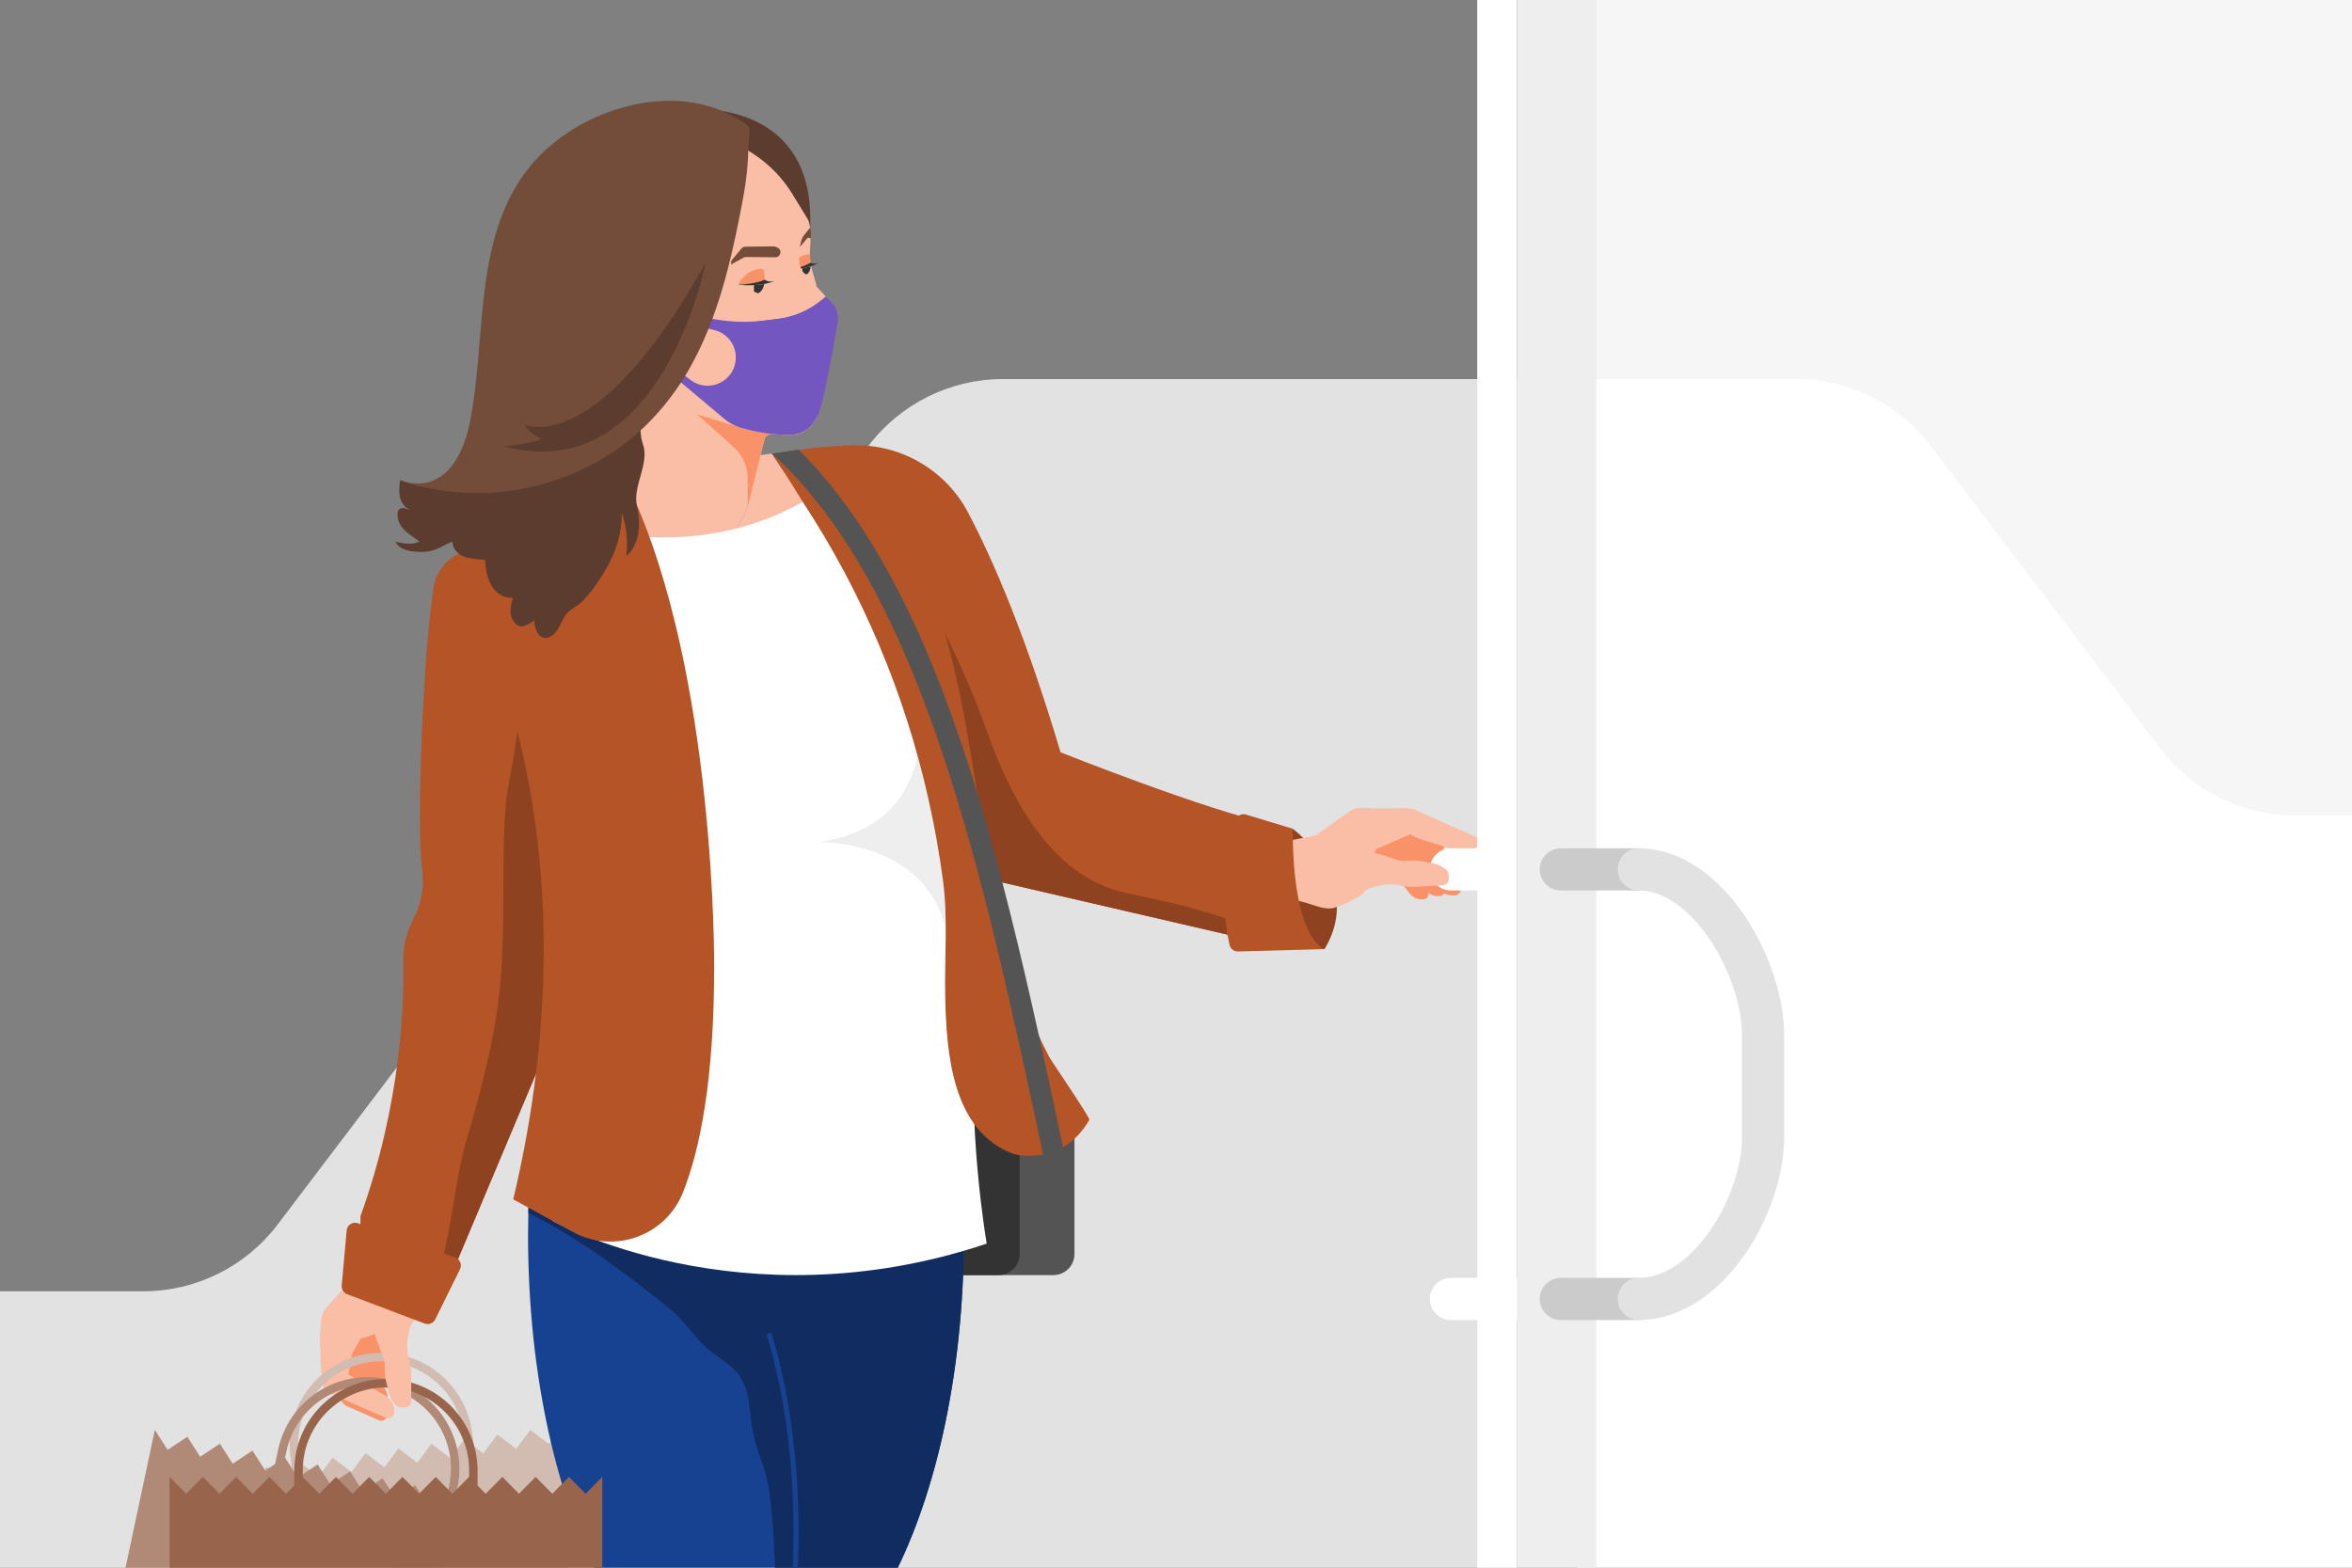 <svg width="558" height="372" viewBox="0 0 558 372" fill="none" xmlns="http://www.w3.org/2000/svg">
<rect x="0" y="0" width="558" height="372" fill="#808080" stroke="none"/>
<g clip-path="url(#clip0)">
<path d="M671.511 -11.91H364.952V193.517H671.511V-11.91Z" fill="#F6F6F6"/>
<path d="M-7.734 306.413H33.983C46.496 306.413 58.288 300.557 65.851 290.588L206.054 105.774C213.617 95.805 225.409 89.949 237.922 89.949H359.88V375.456H-7.734V306.413Z" fill="#E2E2E2"/>
<path d="M671.511 306.413V193.517H544.444C531.931 193.517 520.139 187.661 512.576 177.692L458.018 105.775C450.455 95.806 438.663 89.95 426.15 89.95H374.192V375.457H496.1H671.509H671.804V306.413H671.511Z" fill="white"/>
<path d="M39.826 351.384L44.291 354.795L47.641 350.285L52.105 353.697L55.458 349.187L59.922 352.599L63.274 348.088L67.739 351.5L71.092 346.99L75.557 350.401L78.91 345.891L83.376 349.302L86.728 344.792L91.189 348.204L94.541 343.694L99.005 347.106L102.359 342.595L106.824 346.007L110.177 341.496L114.646 344.908L118.001 340.397L122.469 343.808L125.823 339.297L130.291 342.709L133.647 338.198L138.122 341.608L141.484 337.097L154.003 426.175L52.345 440.463L39.826 351.384Z" fill="#D2BBB0"/>
<path d="M150 77.425L148.982 115.187L156.677 136.88L163.713 133.391L167.274 131.625C172.523 129.022 176.367 124.248 177.79 118.564L181.317 104.473L183.254 96.735L150 77.425Z" fill="#FABDA5"/>
<path d="M306.69 196.654C306.69 196.654 323.888 209.237 314.237 225.221L305.836 223.866L301.693 198.614L306.69 196.654Z" fill="#8E421F"/>
<path d="M339.992 202.811C339.992 202.811 341.929 202.951 342.73 200.934C342.73 200.934 343.173 199.766 341.772 198.714L335.943 195.44L324.645 200.318L323.808 204.488L339.992 202.811Z" fill="#FA9269"/>
<path d="M334.559 201.784L334.345 200.778L332.967 200.465L331.24 197.317L338.605 196.803C338.664 196.896 338.73 196.984 338.786 197.08L346.379 210.277C346.656 210.758 346.633 211.355 346.321 211.814C346.071 212.182 345.665 212.415 345.221 212.445L344.906 212.467C344.104 212.522 343.302 212.353 342.591 211.978C342.008 211.672 341.502 211.237 341.112 210.706L334.559 201.784Z" fill="#FA9269"/>
<path d="M342.605 210.778L335.882 200.55C335.425 199.855 334.817 199.273 334.104 198.847L328.262 195.362C327.996 195.203 327.755 195.005 327.548 194.775C326.955 194.115 326.107 193.748 325.224 193.756L331.376 203.545L332.497 203.73L332.716 204.527L338.402 211.373C338.74 211.78 339.167 212.105 339.649 212.323C340.238 212.589 340.889 212.687 341.53 212.604L341.782 212.572C342.137 212.527 342.451 212.32 342.634 212.013C342.861 211.63 342.85 211.15 342.605 210.778Z" fill="#FA9269"/>
<path d="M338.731 211.594L332.266 201.201C331.827 200.495 331.234 199.898 330.531 199.455L324.778 195.825C324.516 195.66 324.28 195.456 324.079 195.22C323.503 194.545 322.664 194.157 321.781 194.143L327.686 204.083L328.802 204.296L329.001 205.099L334.514 212.085C334.842 212.501 335.26 212.836 335.737 213.066C336.319 213.347 336.968 213.461 337.611 213.394L337.863 213.368C338.219 213.331 338.538 213.133 338.729 212.831C338.965 212.453 338.967 211.973 338.731 211.594Z" fill="#FA9269"/>
<path d="M325.234 204.153L321.227 210.322L311.491 214.676L305.314 203.098C305.314 203.098 320.231 192.479 320.235 192.476C321.443 191.616 323.09 191.666 324.5 191.76C327.373 191.953 330.201 191.847 333.075 191.75C334.108 191.715 335.136 191.915 336.081 192.335L349.997 198.513C350.504 198.738 350.838 199.233 350.857 199.788C350.872 200.233 350.682 200.66 350.341 200.946L350.099 201.149C349.484 201.666 348.737 202.003 347.941 202.12C347.29 202.216 346.625 202.163 345.997 201.965L336.423 198.938C335.777 198.733 335.181 198.394 334.676 197.941L326.429 201.521C326.164 202.454 325.762 203.341 325.234 204.153Z" fill="#FABDA5"/>
<path d="M305.78 213.456L290.657 213.126L290.99 197.882L306.124 199.405L312.109 198.261L311.698 213.508L305.78 213.456Z" fill="#FABDA5"/>
<path d="M311.379 208.265L311.99 209.429L315.513 205.543C317.044 203.855 318.969 202.591 321.102 201.839C321.102 201.839 323.744 211.279 323.744 211.28C324.081 212.486 317.458 215.16 316.616 215.391C314.418 215.995 312.391 214.954 310.304 214.37C308.322 213.816 306.34 213.261 304.357 212.707L298.236 213.292L290.655 213.127L311.379 208.265Z" fill="#FABDA5"/>
<path d="M344.219 206.295H353.469" stroke="white" stroke-width="10" stroke-miterlimit="10" stroke-linecap="round"/>
<path d="M320.607 201.066C321.112 201.16 327.252 202.672 327.745 202.831L331.36 203.994C332.077 204.225 332.832 204.321 333.584 204.277L335.196 204.183C335.662 204.156 336.129 204.182 336.589 204.261L339.794 204.814C341.057 205.032 342.23 205.609 343.172 206.478C343.464 206.747 343.64 207.118 343.663 207.514L343.717 208.437C343.741 208.842 343.603 209.24 343.333 209.543C343.063 209.846 342.684 210.03 342.279 210.054L335.889 210.428C334.76 210.494 333.627 210.401 332.524 210.153C330.648 209.73 328.699 209.761 326.838 210.243L325.048 210.706C324.726 210.789 322.97 211.999 322.646 212.064L320.607 201.066Z" fill="#FABDA5"/>
<path d="M249.912 257.263H221.714C218.953 257.263 216.714 259.502 216.714 262.263V297.569C216.714 300.33 218.953 302.569 221.714 302.569H249.912C252.673 302.569 254.912 300.33 254.912 297.569V262.263C254.912 259.502 252.673 257.263 249.912 257.263Z" fill="#545454"/>
<path d="M236.912 257.263H208.714C205.953 257.263 203.714 259.502 203.714 262.263V297.569C203.714 300.33 205.953 302.569 208.714 302.569H236.912C239.673 302.569 241.912 300.33 241.912 297.569V262.263C241.912 259.502 239.673 257.263 236.912 257.263Z" fill="#333333"/>
<path d="M228.674 293.208C228.674 285.972 228.341 278.903 227.713 272.057H126.241C125.613 278.902 125.28 285.972 125.28 293.208C125.28 326.58 132.283 356.472 143.335 376.621H210.619C221.671 356.472 228.674 326.58 228.674 293.208Z" fill="#174291"/>
<path d="M228.674 293.208C228.674 285.972 228.341 278.903 227.713 272.057H126.241C125.769 277.197 125.464 282.464 125.341 287.833C136.634 293.302 149.062 302.52 158.877 310.552C161.801 312.945 163.855 315.836 166.422 318.666C168.983 321.49 172.83 323.101 175.088 326.029C178.247 330.127 177.603 334.817 178.695 340.143C179.703 345.055 181.839 348.844 182.489 353.725C183.486 361.205 183.766 368.889 184.067 376.62H210.618C221.671 356.472 228.674 326.58 228.674 293.208Z" fill="#102C60"/>
<path d="M188.376 376.621C188.376 376.621 191.372 345.998 182.566 316.901" stroke="#174291" stroke-width="1.215" stroke-miterlimit="10" stroke-linecap="round"/>
<path d="M85.321 331.237C85.321 331.237 85.239 333.177 83.144 333.743C83.144 333.743 81.933 334.05 81.048 332.538L78.459 326.374L84.592 315.706L88.83 315.35L85.321 331.237Z" fill="#FA9269"/>
<path d="M91.876 335.324C91.848 334.521 91.597 333.741 91.152 333.071C90.787 332.523 90.303 332.064 89.735 331.731L82.887 327.712L82.199 333.604L89.85 337.012C90.357 337.238 90.948 337.154 91.372 336.797C91.712 336.51 91.902 336.083 91.887 335.638L91.876 335.324Z" fill="#FA9269"/>
<path d="M89.56 333.549L81.884 324.015C81.363 323.368 80.995 322.61 80.808 321.8L79.281 315.171C79.211 314.869 79.097 314.579 78.941 314.311C78.495 313.544 78.405 312.625 78.683 311.786L86.116 320.641L85.949 321.764L86.641 322.217L91.415 329.727C91.699 330.174 91.878 330.679 91.937 331.206C92.01 331.848 91.903 332.498 91.628 333.083L91.52 333.313C91.368 333.637 91.075 333.873 90.727 333.953C90.293 334.054 89.84 333.897 89.56 333.549Z" fill="#FA9269"/>
<path d="M94.191 330.985L84.602 323.377C83.951 322.86 83.425 322.203 83.065 321.454L80.114 315.324C79.98 315.045 79.804 314.787 79.593 314.56C78.988 313.91 78.699 313.034 78.785 312.154L87.987 319.153L88.072 320.286L88.847 320.575L95.159 326.848C95.535 327.221 95.82 327.675 95.994 328.175C96.207 328.785 96.246 329.443 96.107 330.074L96.052 330.322C95.975 330.671 95.742 330.966 95.419 331.121C95.017 331.315 94.54 331.262 94.191 330.985Z" fill="#FA9269"/>
<path d="M94.203 319.875L99.917 305.869L85.799 300.109L81.175 314.6L77.744 319.636L91.896 325.325L94.203 319.875Z" fill="#FA9269"/>
<path d="M83.8 320.023L75.935 316.928C75.935 316.928 75.917 324.053 76.343 326.099C76.455 326.635 76.634 329.157 76.867 329.648L82.65 326.134L83.8 320.023Z" fill="#FABDA5"/>
<path d="M93.531 334.71C93.495 333.907 93.238 333.129 92.786 332.464C92.416 331.919 91.928 331.465 91.356 331.137L82.65 326.134C82.062 325.797 81.409 325.588 80.734 325.522L80.666 325.325L76.867 329.648C77.109 330.155 77.109 330.155 77.555 330.349L91.519 336.417C92.028 336.638 92.619 336.549 93.04 336.188C93.378 335.898 93.563 335.47 93.544 335.025L93.531 334.71Z" fill="#FABDA5"/>
<path d="M88.335 316.728L94.921 313.45L100.358 304.273L89.559 296.817C89.559 296.817 77.309 310.427 77.306 310.43C76.314 311.532 76.177 313.174 76.11 314.586C76.073 315.372 76.01 316.151 75.936 316.928L83.762 320.776L85.587 317.616C86.541 317.458 87.469 317.159 88.335 316.728Z" fill="#FABDA5"/>
<path d="M93.92 301.685L95.119 302.225L91.452 305.976C89.859 307.606 88.714 309.604 88.091 311.778C88.091 311.778 97.673 313.846 97.674 313.847C98.898 314.111 101.168 307.338 101.348 306.484C101.819 304.253 100.657 302.293 99.948 300.245C99.275 298.3 98.602 296.355 97.929 294.409L98.144 288.264L97.522 280.707L93.92 301.685Z" fill="#FABDA5"/>
<path d="M113.869 360.415L72.799 366.187L69.913 345.652C68.319 334.311 76.221 323.825 87.562 322.231C98.903 320.637 109.389 328.539 110.983 339.88L113.869 360.415Z" stroke="#D2BBB0" stroke-width="2" stroke-miterlimit="10"/>
<path d="M103.223 373.11L62.655 364.487L66.966 344.203C69.347 333.001 80.359 325.849 91.561 328.231C102.763 330.612 109.914 341.624 107.533 352.826L103.223 373.11Z" stroke="#B18977" stroke-width="2" stroke-miterlimit="10"/>
<path d="M36.734 339.299L39.763 344.032L44.453 340.94L47.481 345.673L52.174 342.581L55.202 347.314L59.895 344.222L62.924 348.955L67.617 345.863L70.646 350.597L75.34 347.505L78.369 352.238L83.062 349.146L86.087 353.879L90.78 350.787L93.807 355.52L98.501 352.428L101.53 357.161L106.224 354.07L109.256 358.803L113.952 355.712L116.984 360.446L121.679 357.355L124.71 362.088L129.406 358.997L132.445 363.732L137.148 360.643L118.445 448.631L18.031 427.287L36.734 339.299Z" fill="#B18977"/>
<path d="M112.299 369.705H70.825V348.968C70.825 337.515 80.109 328.231 91.562 328.231C103.015 328.231 112.299 337.515 112.299 348.968V369.705V369.705Z" stroke="#99644C" stroke-width="2" stroke-miterlimit="10"/>
<path d="M87.29 311.331C87.415 311.83 89.294 317.867 89.482 318.35L90.861 321.889C91.135 322.591 91.276 323.338 91.277 324.092L91.279 325.707C91.281 326.173 91.335 326.638 91.442 327.092L92.186 330.258C92.48 331.505 93.128 332.641 94.051 333.529C94.337 333.804 94.718 333.957 95.115 333.956L96.04 333.954C96.446 333.953 96.835 333.791 97.121 333.504C97.407 333.217 97.568 332.827 97.567 332.421L97.555 326.02C97.553 324.889 97.392 323.764 97.077 322.678C96.542 320.831 96.454 318.884 96.823 316.997L97.178 315.182C97.242 314.856 98.343 313.03 98.388 312.702L87.29 311.331Z" fill="#FABDA5"/>
<path d="M139.08 157.39L109.355 131.088C108.283 131.643 102.5 142.072 102.5 142.072C100.421 156.78 98.757 196.032 100.127 205.911C100.702 210.053 100.042 214.271 98.133 217.992L97.883 218.479C96.357 221.452 95.6 224.752 95.678 228.093C95.908 237.961 95.221 261.719 85.516 288.596V296.557C92.078 299.415 99.118 301.831 106.555 303.775L135.931 233.921L139.08 157.39Z" fill="#B45427"/>
<path d="M119.878 192.502C118.976 206.606 120.006 220.814 118.549 234.884C117.314 246.805 114.23 258.424 110.855 269.892C107.727 280.523 107.349 291.764 103.88 302.305C103.305 304.053 102.527 305.709 101.719 307.356L104.681 308.231L135.931 233.92L139.079 157.39L129.263 148.704C125.312 152.603 123.35 158.705 123.35 164.792C123.35 172.218 121.857 179.612 120.54 186.892C120.202 188.767 119.997 190.635 119.878 192.502Z" fill="#8E421F"/>
<path d="M82.244 291.973L81.072 305.06C80.992 305.954 81.517 306.792 82.357 307.109L100.755 314.063C101.718 314.427 102.8 314.001 103.255 313.078L109.137 301.168C109.668 300.092 109.139 298.794 108.008 298.396L84.9 290.265C83.669 289.832 82.36 290.674 82.244 291.973Z" fill="#B45427"/>
<path d="M196.35 121.731L190.209 118.313L183.101 107.649L175.235 108.596L177.789 118.564C176.366 124.248 172.523 129.022 167.274 131.625L163.713 133.391L162.685 136.123L196.35 121.731Z" fill="#FABDA5"/>
<path d="M191.424 88.546L191.296 85.956C188.345 85.321 185.274 86.167 182.376 86.119C181.983 89.464 188.556 90.203 190.645 89.996C190.807 89.54 191.212 88.527 191.424 88.546Z" fill="#5F6368"/>
<path d="M191.796 86.756C191.796 85.985 191.877 83.178 191.877 83.178C190.616 83.26 189.196 83.08 187.985 83.458C186.741 83.846 185.653 83.702 184.171 84.317C183.72 84.504 180.619 85.614 181.284 86.207C181.804 86.673 191.292 87.133 191.796 86.756Z" fill="white"/>
<path d="M162.384 25.917C162.384 25.917 193.519 22.43 192.206 53.987L165.986 51L162.384 25.917Z" fill="#5C3C2E"/>
<path d="M192.206 53.986C192.206 53.986 192.367 55.711 192.286 57.404C192.21 58.977 192.013 60.651 192.266 62.218C192.608 64.337 193.447 66.324 193.847 68.497C194.224 70.546 193.401 71.965 191.224 72.41C185.617 73.555 181.823 67.806 181.565 62.9C181.46 60.896 181.915 58.991 182.325 57.039C182.615 55.657 182.826 54.245 183.83 53.178C184.823 52.122 186.349 51.394 187.75 51.039C189.094 50.697 190.652 52.587 192.206 53.986Z" fill="#FABDA5"/>
<path d="M192.312 62.54L192.151 60.358C188.558 60.302 187.4 63.951 187.4 63.951C190.764 63.4 192.19 62.506 192.312 62.54Z" fill="#FA9269"/>
<path d="M194.323 62.298C194.323 62.298 193.21 62.873 192.284 62.329C192.284 62.329 190.764 63.401 187.4 63.952C187.4 63.951 191.69 63.945 194.323 62.298Z" fill="#333333"/>
<path d="M190.345 63.662V64.808L191.372 65.107C192.035 64.691 192.277 63.957 192.319 63.189C191.654 63.401 190.977 63.552 190.345 63.662Z" fill="#333333"/>
<path d="M182.307 100.518L182.817 98.48L161.143 94.496L174.083 106.142C176.19 108.038 177.393 110.74 177.393 113.575V120.147L179.645 111.148L181.307 104.507C181.545 103.556 182.438 102.909 183.413 103.005C184.812 103.142 186.219 103.205 187.628 103.191C189.489 103.172 191.246 102.33 192.501 100.956L192.571 100.88C192.676 100.765 192.766 100.637 192.865 100.516H182.307V100.518Z" fill="#FA9269"/>
<path d="M153.072 79.209L161.309 95.334C161.996 96.678 163.2 97.684 164.645 98.121L175.872 101.514C179.683 102.666 183.647 103.231 187.627 103.192C189.452 103.174 191.187 102.398 192.417 101.05L192.618 100.83C193.895 99.431 194.506 97.55 194.297 95.668C194.183 94.644 193.829 93.661 193.266 92.799C193.266 92.799 192.565 92.591 192.949 90.86C192.949 90.86 193.833 88.706 191.794 87.821C191.794 87.821 186.024 88.86 182.332 85.706C182.332 85.706 184.332 83.783 193.14 83.975C193.14 83.975 195.149 82.975 194.337 81.783C194.337 81.783 193.448 80.668 193.986 78.975L197.202 77.155C198.885 76.203 199.241 73.931 197.93 72.51L190.776 64.83C190.153 64.161 189.758 63.311 189.651 62.403C189.449 60.682 189.618 58.763 189.929 57.941C190.212 57.192 190.76 56.606 191.264 56.166C191.745 55.746 192.165 54.864 192.205 53.987C192.205 53.987 191.961 52.535 191.684 52.082L187.976 46.021C185.678 42.265 182.582 39.062 178.906 36.637L173.409 33.01L153.072 79.209Z" fill="#FABDA5"/>
<path d="M191.052 76.878C190.765 76.913 190.429 76.961 190.184 77.127C190.018 77.24 189.846 77.431 189.96 77.642C190.509 78.656 192.245 77.92 192.899 77.465C193.07 77.346 193.248 77.277 193.43 77.181C193.554 77.116 193.556 76.879 193.387 76.876C193.338 76.875 191.66 76.803 191.052 76.878Z" fill="#FA9269"/>
<path d="M173.419 62.769L176.395 61.132C176.576 61.032 176.78 60.981 176.987 60.983L183.948 61.047C184.745 61.054 185.33 60.299 185.122 59.529C185.023 59.163 184.758 58.864 184.406 58.724L183.967 58.549C183.821 58.49 183.664 58.461 183.506 58.463L176.822 58.536C176.468 58.54 176.134 58.699 175.908 58.972L173.5 61.876L173.419 62.769Z" fill="#744C3A"/>
<path d="M181.394 66.581C181.469 65.166 181.144 63.826 181.144 63.826C176.997 63.501 175.127 67.566 175.127 67.566C179.355 67.404 181.248 66.52 181.394 66.581Z" fill="#FA9269"/>
<path d="M183.909 66.59C183.909 66.59 182.464 67.185 181.406 66.372C181.406 66.372 179.355 67.403 175.127 67.566C175.127 67.566 180.412 68.217 183.909 66.59Z" fill="#333333"/>
<path d="M178.873 67.658V69.181L179.843 69.599C180.723 69.188 181.134 68.321 181.304 67.381C180.479 67.535 179.648 67.618 178.873 67.658Z" fill="#333333"/>
<path d="M190.136 57.019L189.754 58.601C190.064 58.24 190.375 57.878 190.685 57.517C190.92 57.243 191.136 56.93 191.384 56.658C191.51 56.52 191.606 56.4 191.806 56.415C191.985 56.428 192.148 56.533 192.317 56.586C192.473 55.68 192.498 54.841 192.206 53.986L190.651 55.958C190.406 56.271 190.23 56.633 190.136 57.019Z" fill="#744C3A"/>
<path d="M184.605 88.861C186.78 90.503 189.483 91.287 192.207 91.287H192.879C192.897 91.152 192.915 91.019 192.95 90.86C192.95 90.86 193.834 88.706 191.795 87.821C191.795 87.821 186.025 88.86 182.333 85.706C182.45 86.891 183.428 87.972 184.605 88.861Z" fill="#FA9269"/>
<path d="M190.327 81.595C187.736 82.501 182.779 84.39 182.348 85.692C182.504 85.554 184.675 83.79 193.141 83.974C193.141 83.974 195.15 82.974 194.338 81.782C194.338 81.782 194.264 81.682 194.173 81.513L193.428 81.37C192.392 81.171 191.324 81.247 190.327 81.595Z" fill="#FA9269"/>
<path d="M131.042 289.676C131.042 289.676 175.826 314.634 234.091 295.102C234.091 295.102 229.138 266.539 231.647 241.452L225.626 187.767L208.567 127.559L200.038 112.005C200.038 112.005 180.972 132.074 145.349 126.555L131.042 289.676Z" fill="white"/>
<path d="M217.714 165.273C217.714 165.273 224.463 195.473 194.115 199.872C194.115 199.872 222.923 198.772 225.342 225.822L225.626 187.767L217.714 165.273Z" fill="#EEEEEE"/>
<path d="M228.674 207.287L301.736 224.221V195.547C286.502 192.427 251.612 178.516 251.612 178.516C243.499 151.263 235.827 133.295 229.676 121.634C224.155 111.168 212.986 104.944 201.179 105.724C200.613 105.761 200.047 105.801 199.48 105.843L215.739 152.873L228.674 207.287Z" fill="#B45427"/>
<path d="M228.674 207.287L301.736 224.221V221.852C297.751 220.432 293.753 219.018 289.742 217.626C282.184 215.005 274.549 213.499 266.921 211.836C249.773 208.096 240.059 189.98 234.639 174.852C231.205 165.267 227.156 155.859 222.437 146.834C219.671 141.545 215.708 137.134 210.906 133.616C210.088 133.017 209.269 132.391 208.449 131.787L215.739 152.874L228.674 207.287Z" fill="#8E421F"/>
<path d="M200.294 135.695C206.325 147.002 211.325 158.854 215.231 171.06C219.163 183.35 221.98 195.989 223.701 208.776C224.941 217.99 224.056 227.33 224.253 236.604C224.533 249.761 225.858 268.488 240.443 273.824C240.443 273.824 251.829 277.13 258.44 265.744C258.711 265.277 249.439 251.808 248.865 250.707C231.509 217.415 233.993 179.604 222.46 144.65C218.148 131.58 207.96 117.898 201.179 105.726C193.451 106.044 191.088 106.484 183.101 107.65C185.94 111.551 189.607 117.812 190.433 119.072C193.969 124.459 197.261 130.008 200.294 135.695Z" fill="#B45427"/>
<path d="M149.363 116.018L148.982 115.186C134.8 119.41 121.521 124.804 109.366 131.096C109.106 131.231 108.844 131.365 108.585 131.501C108.57 131.509 108.555 131.517 108.539 131.525C105.406 133.167 103.271 136.231 102.805 139.737C102.705 140.49 102.603 141.269 102.5 142.071L109.725 139.599C109.725 139.599 136.063 182.073 127.139 254.825C125.983 264.252 124.241 274.182 121.766 284.6L135.904 292.336C145.679 297.685 157.938 293.28 162.045 282.922C166.077 272.752 169.431 256.231 169.431 229.409C169.432 229.41 169.934 159.669 149.363 116.018Z" fill="#B45427"/>
<path d="M293.082 194.667C291.746 199.417 288.846 212.06 291.702 224.207C291.922 225.142 292.753 225.804 293.712 225.778L314.237 225.221C314.237 225.221 306.69 223.199 306.69 196.654L295.589 193.289C294.514 192.963 293.386 193.586 293.082 194.667Z" fill="#B45427"/>
<path d="M252.306 272.704C252.27 272.535 252.234 272.366 252.198 272.197C250.323 263.417 248.436 254.601 246.492 245.832C242.105 226.044 237.415 206.508 231.853 188.209C221.751 154.971 208.765 125.828 189.469 106.724C187.705 106.967 185.728 107.265 183.176 107.638C218.845 139.999 233.372 207.989 247.418 273.748L247.463 273.96L248.166 277.245L253.055 276.2L252.306 272.704Z" fill="#545454"/>
<path d="M104.251 113.305C102.821 114.059 101.119 115.722 99.561 115.341C98.094 114.982 94.915 113.95 94.915 113.95C94.561 116.749 94.406 119.563 97.398 121.121C95.436 120.135 94.028 120.329 94.359 122.741C94.757 125.633 97.364 126.845 99.451 128.484C98.055 129.409 95.287 128.945 93.811 128.504C94.835 130.876 98.689 131.081 100.806 130.935C103.447 130.754 105.064 129.447 107.294 128.51C107.733 132.488 112.004 132.67 115.093 132.823C115.219 136.852 116.767 141.979 121.662 141.854C121.227 143.301 120.765 145.421 121.534 146.896C123 149.706 124.833 148.579 126.775 147.173C126.732 149.77 128.368 152.588 130.925 150.838C132.508 149.755 133.061 147.646 134.052 146.126C135.124 144.483 137.066 143.949 138.617 142.234C140.962 139.644 143.069 136.459 144.663 133.356C146.547 129.689 147.531 125.795 147.536 121.684C148.474 124.257 149.143 128.766 148.546 131.897C151.87 129.486 152.019 123.822 151.127 120.175C149.971 115.446 154.169 109.982 152.538 105.427C151.082 101.36 152.821 95.534 152.532 91.285C150.762 92.308 139.103 97.215 137.393 98.417C131.859 102.307 126.254 105.765 120.237 108.873C115.569 111.286 110.441 113.257 104.251 113.305Z" fill="#5C3C2E"/>
<path d="M187.299 103.194C189.252 103.191 191.165 102.45 192.468 100.996C194.087 99.189 194.712 96.817 195.259 94.511C195.764 92.384 196.199 90.241 196.62 88.096C197.336 84.449 197.998 80.79 198.625 77.126C198.659 76.927 198.687 76.727 198.727 76.529C198.727 76.529 199.242 73.93 197.932 72.509L195.944 70.375L194.81 71.302C191.893 73.686 188.362 75.197 184.624 75.662L175.127 76.843L173.683 98.348C173.587 99.784 174.495 101.097 175.873 101.514C179.578 102.634 183.429 103.2 187.299 103.194Z" fill="#7356BF"/>
<path d="M197.931 72.51L195.943 70.376L194.809 71.303C191.892 73.687 188.361 75.198 184.623 75.663L181.446 76.058C177.259 76.579 173.017 76.434 168.875 75.629L153.072 72.557V74.196L169.513 78.335C172.652 79.125 174.777 82.048 174.56 85.278C174.204 90.584 168.102 93.378 163.852 90.182L151.995 81.263L152.92 83.478L171.943 99.479C172.982 100.353 174.188 101.006 175.487 101.399L176.053 101.57C176.056 101.568 176.057 101.567 176.061 101.565L176.202 99.472L177.579 78.956L187.076 77.774C190.814 77.309 194.345 75.798 197.262 73.414L198.104 72.726C198.049 72.651 197.994 72.578 197.931 72.51Z" fill="#7356BF"/>
<path d="M94.915 113.95C104.634 117.351 109.623 109.091 111.365 100.742C115.639 80.261 111.822 55.193 126.712 38.349C138.361 25.171 162.048 18.147 177.547 29.896C178.04 30.27 177.565 34.359 177.548 35.069C177.503 36.969 177.4 38.868 177.21 40.759C176.841 44.439 176.106 48.088 175.387 51.713C172.241 67.574 167.887 83.874 157.297 96.526C155.843 98.275 154.29 99.94 152.64 101.506C137.58 115.8 114.572 120.829 94.915 113.95Z" fill="#744C3A"/>
<path d="M124.544 100.804C124.544 100.804 141.597 108.917 167.448 62.273C167.448 62.273 156.967 115.952 119.579 105.907C119.579 105.907 125.947 105.45 128.424 104.114C128.423 104.114 125.787 103.11 124.544 100.804Z" fill="#5C3C2E"/>
<path d="M40.233 350.456L44.18 354.456L48.125 350.456L52.071 354.456L56.019 350.456L59.964 354.456L63.912 350.456L67.859 354.456L71.806 350.456L75.753 354.456L79.702 350.456L83.649 354.456L87.596 350.456L91.539 354.456L95.486 350.456L99.432 354.456L103.381 350.456L107.327 354.456L111.276 350.456L115.226 354.456L119.176 350.456L123.127 354.456L127.076 350.456L131.025 354.456L134.976 350.456L138.933 354.456L142.89 350.456V440.411H40.233V350.456Z" fill="#99644C"/>
<path d="M362.719 308.231H344.219" stroke="white" stroke-width="10" stroke-miterlimit="10" stroke-linecap="round"/>
<path d="M359.88 -11.91H350.469V375.457H359.88V-11.91Z" fill="white"/>
<path d="M378.701 -11.91H359.88V375.457H378.701V-11.91Z" fill="#EEEEEE"/>
<path d="M388.79 308.231H370.29" stroke="#CBCBCB" stroke-width="10" stroke-miterlimit="10" stroke-linecap="round"/>
<path d="M370.29 206.295H388.79" stroke="#CBCBCB" stroke-width="10" stroke-miterlimit="10" stroke-linecap="round"/>
<path d="M388.79 206.295C405.082 206.295 418.29 229.502 418.29 245.795V269.731C418.29 286.023 405.083 308.231 388.79 308.231" stroke="#E2E2E2" stroke-width="10" stroke-miterlimit="10" stroke-linecap="round"/>
</g>
<defs>
<clipPath id="clip0">
<rect width="558" height="372" fill="white"/>
</clipPath>
</defs>
</svg>
